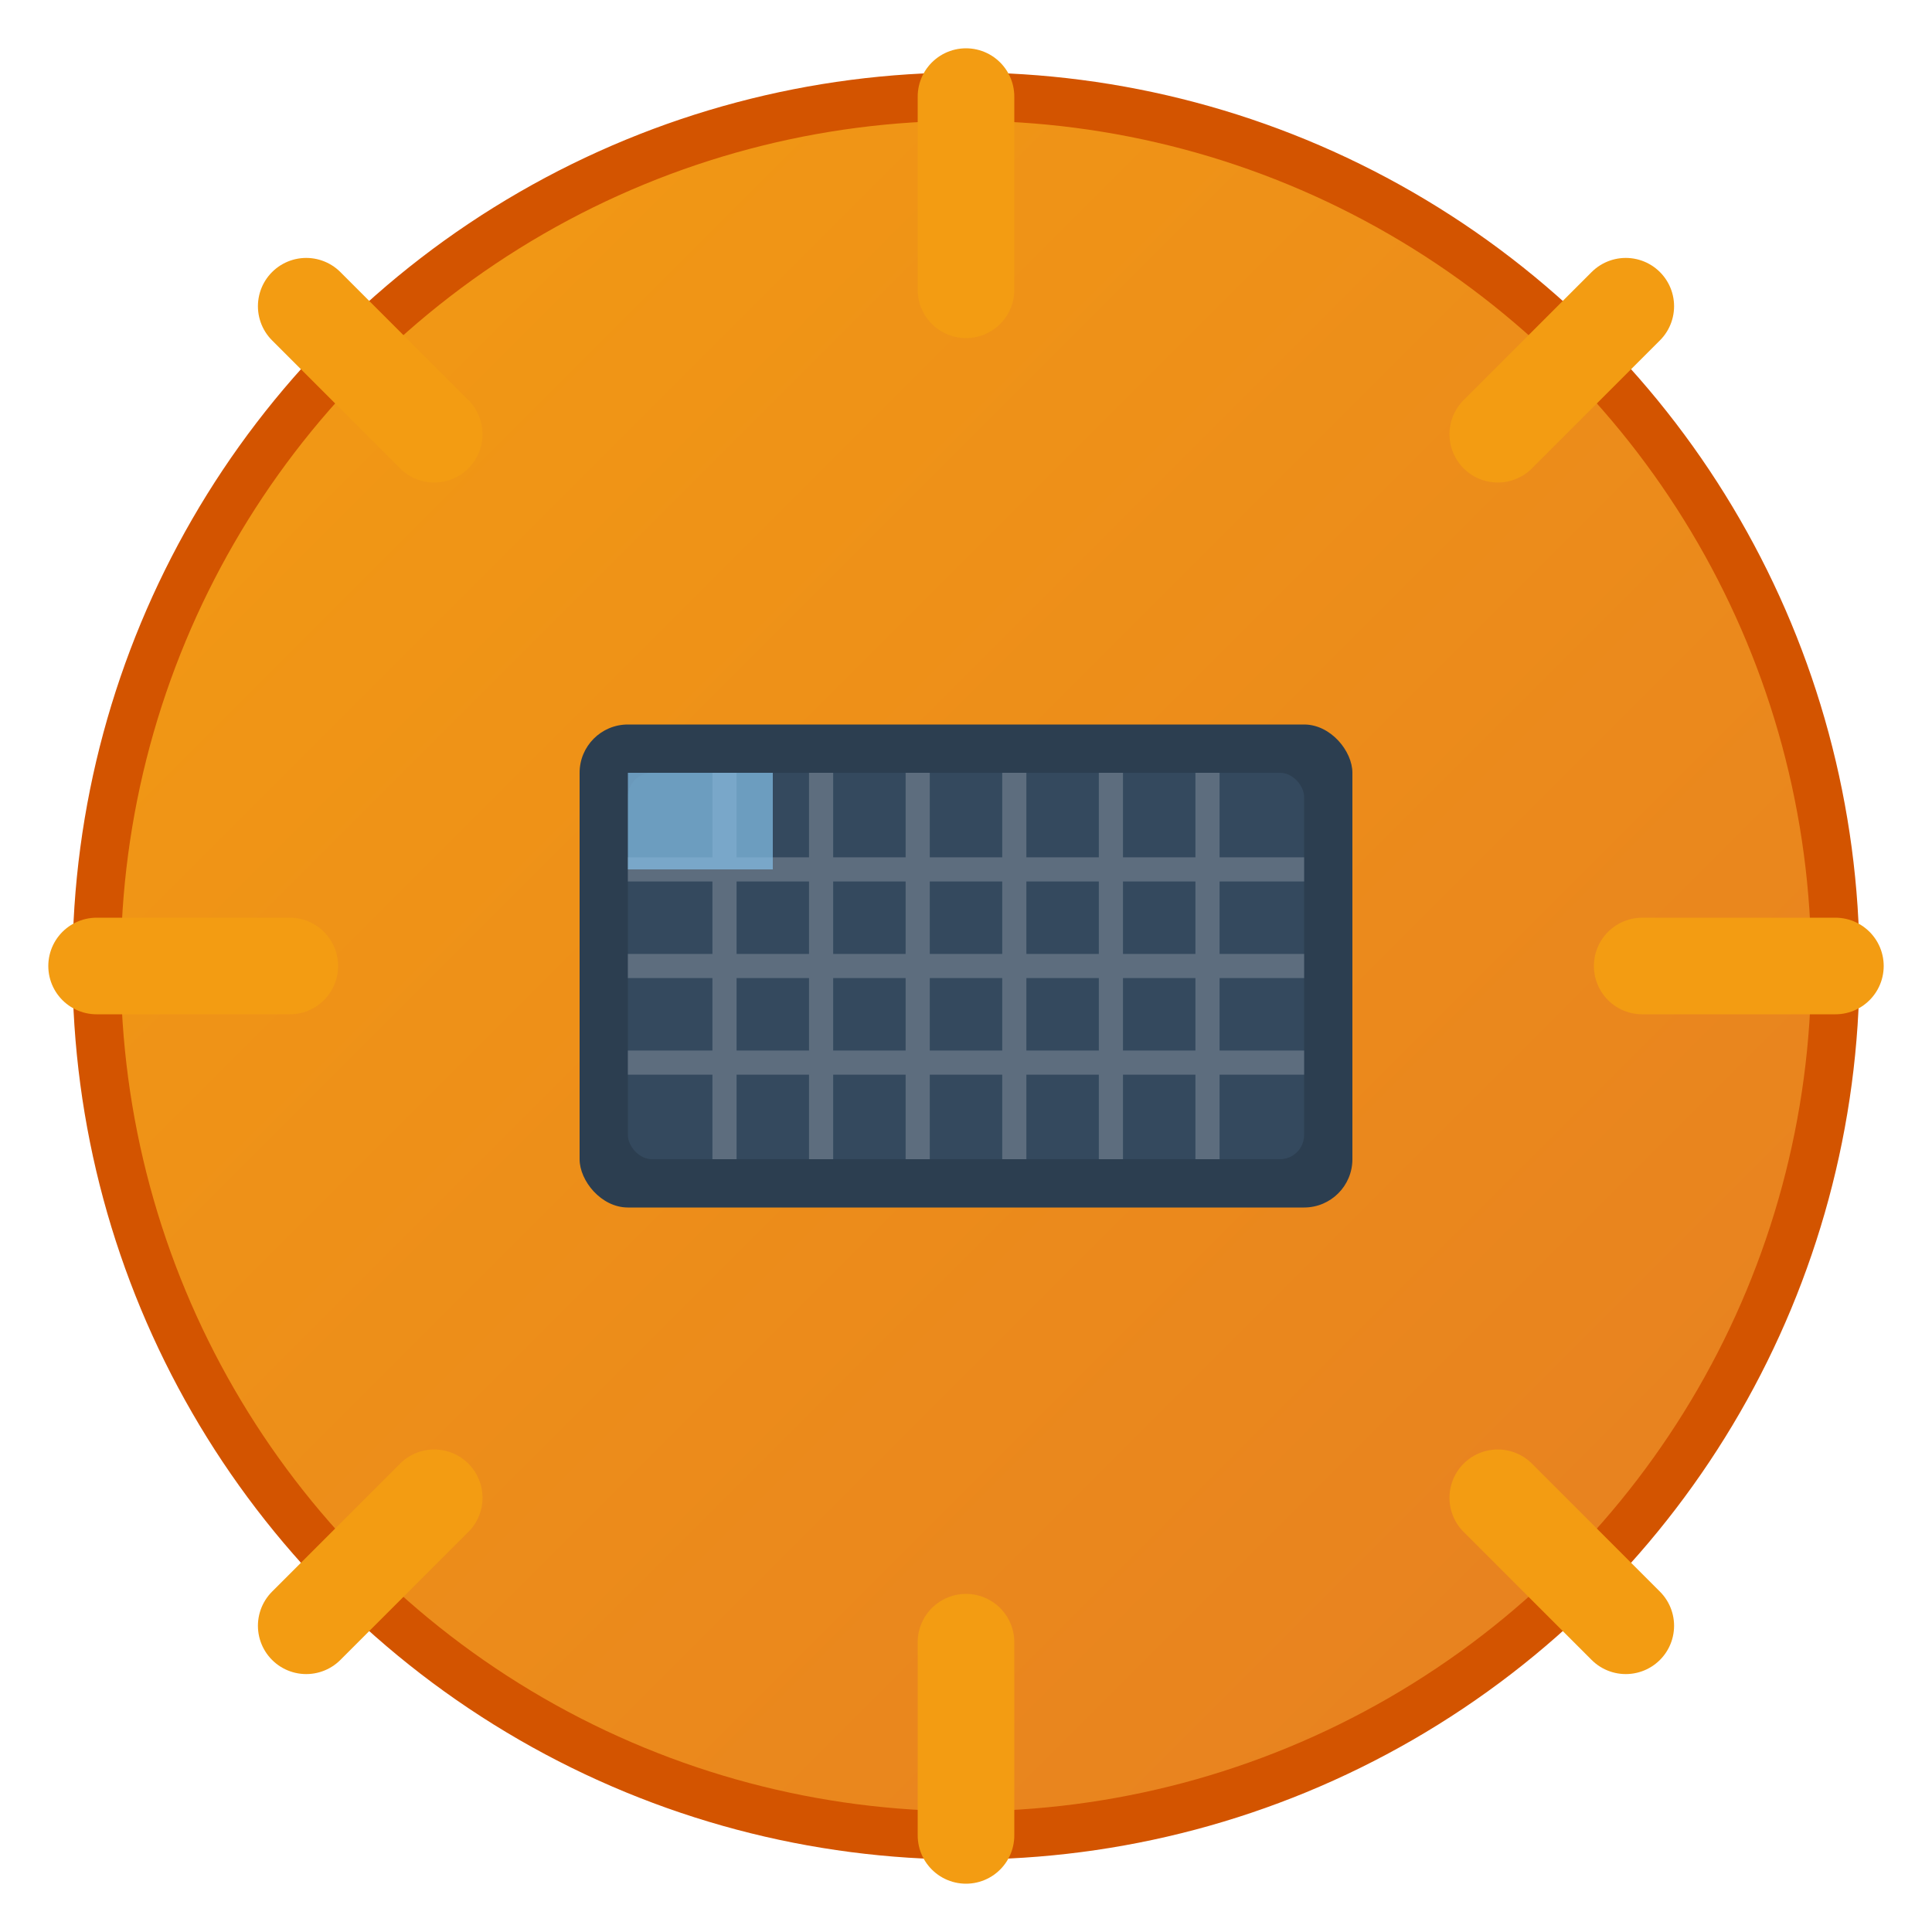 <svg width="40" height="40" viewBox="0 0 40 40" xmlns="http://www.w3.org/2000/svg">
  <defs>
    <linearGradient id="logoGradient" x1="0%" y1="0%" x2="100%" y2="100%">
      <stop offset="0%" style="stop-color:#f39c12;stop-opacity:1" />
      <stop offset="100%" style="stop-color:#e67e22;stop-opacity:1" />
    </linearGradient>
  </defs>
  
  <!-- Sun circle -->
  <circle cx="20" cy="20" r="18" fill="url(#logoGradient)" stroke="#d35400" stroke-width="1"/>
  
  <!-- Sun rays -->
  <g stroke="#f39c12" stroke-width="2" stroke-linecap="round">
    <line x1="20" y1="2" x2="20" y2="6"/>
    <line x1="20" y1="34" x2="20" y2="38"/>
    <line x1="2" y1="20" x2="6" y2="20"/>
    <line x1="34" y1="20" x2="38" y2="20"/>
    <line x1="6.34" y1="6.34" x2="8.99" y2="8.99"/>
    <line x1="31.01" y1="31.01" x2="33.66" y2="33.66"/>
    <line x1="33.66" y1="6.34" x2="31.01" y2="8.99"/>
    <line x1="8.99" y1="31.01" x2="6.34" y2="33.66"/>
  </g>
  
  <!-- Solar panel representation -->
  <rect x="12" y="15" width="16" height="10" fill="#2c3e50" rx="1"/>
  <rect x="13" y="16" width="14" height="8" fill="#34495e" rx="0.5"/>
  
  <!-- Grid lines on panel -->
  <g stroke="#5d6d7e" stroke-width="0.5">
    <line x1="15" y1="16" x2="15" y2="24"/>
    <line x1="17" y1="16" x2="17" y2="24"/>
    <line x1="19" y1="16" x2="19" y2="24"/>
    <line x1="21" y1="16" x2="21" y2="24"/>
    <line x1="23" y1="16" x2="23" y2="24"/>
    <line x1="25" y1="16" x2="25" y2="24"/>
    <line x1="13" y1="18" x2="27" y2="18"/>
    <line x1="13" y1="20" x2="27" y2="20"/>
    <line x1="13" y1="22" x2="27" y2="22"/>
  </g>
  
  <!-- Highlight on panel -->
  <rect x="13" y="16" width="3" height="2" fill="#85c1e9" opacity="0.7"/>
</svg>
